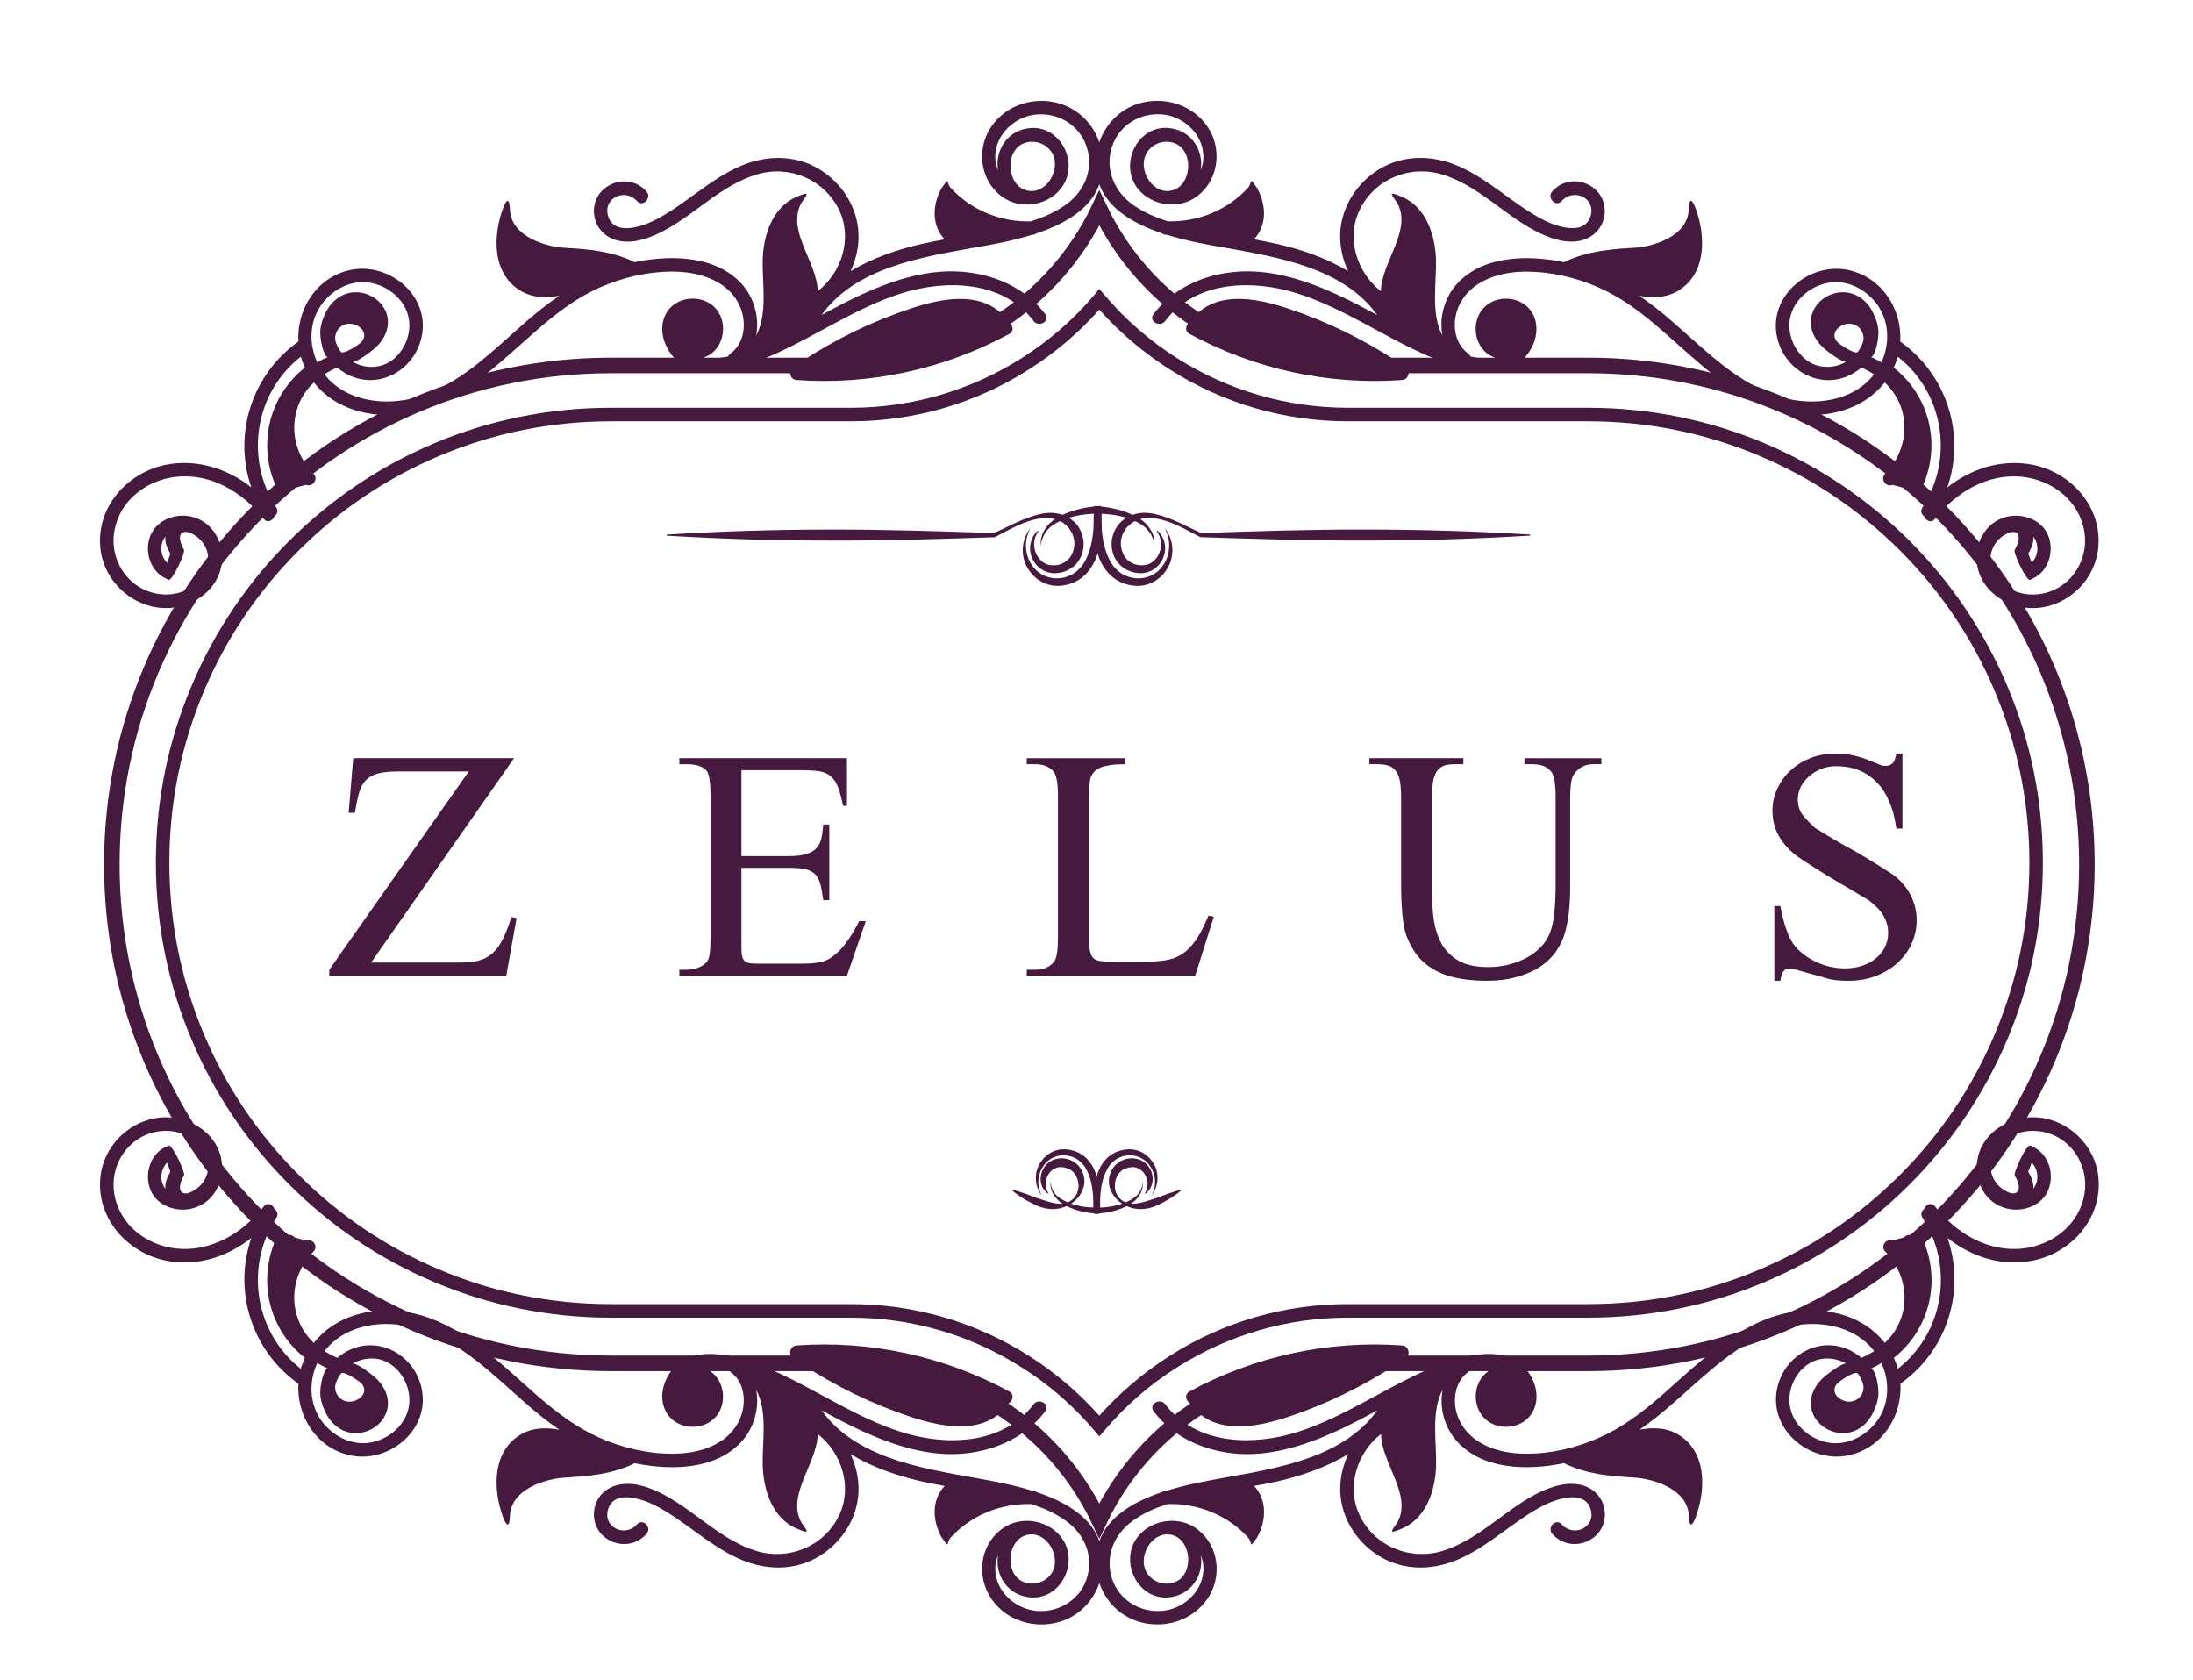 <?xml version="1.0" encoding="utf-8"?>
<!-- Generator: Adobe Illustrator 15.0.0, SVG Export Plug-In  -->
<!DOCTYPE svg PUBLIC "-//W3C//DTD SVG 1.1//EN" "http://www.w3.org/Graphics/SVG/1.1/DTD/svg11.dtd">
<svg version="1.1"
	 xmlns="http://www.w3.org/2000/svg" xmlns:xlink="http://www.w3.org/1999/xlink" xmlns:a="http://ns.adobe.com/AdobeSVGViewerExtensions/3.0/"
	 x="0px" y="0px" width="141px" height="108px" viewBox="-6.429 -6.485 141 108" enable-background="new -6.429 -6.485 141 108"
	 xml:space="preserve">
<defs>
</defs>
<path fill="#46193E" d="M56.177,9.443c1.08-0.185,2.439-0.423,3.746-0.832h0.037c0.1-0.008,0.187-0.042,0.252-0.09
	c2.398-0.801,4.521-2.198,4.24-4.949c-0.176-1.696-1.373-3.117-3.062-3.483c-1.644-0.345-3.382,0.322-4.231,1.809
	c-0.846,1.486-0.467,3.466,1.033,4.389c1.312,0.805,3.255,0.292,3.89-1.151c0.689-1.563-0.506-3.544-2.273-3.387
	c-1.463,0.115-2.292,1.457-2.063,2.72c-0.116-0.272-0.179-0.558-0.187-0.854c-0.007-1.472,1.3-2.658,2.717-2.746
	c1.394-0.093,2.713,0.718,3.159,2.071c0.469,1.423-0.107,2.84-1.294,3.708c-0.689,0.496-1.473,0.836-2.291,1.097
	c-1.926,0.063-3.859-0.729-5.152-2.15c-0.325-0.373-0.028-0.778-0.584,0.013c-0.619,1.103-0.637,2.422,0.195,3.293
	c-0.486,0.09-0.96,0.183-1.438,0.29c-1.584,0.354-3.203,0.91-4.613,1.759c0.256-0.535,0.429-1.134,0.489-1.746
	c0.188-1.79-0.679-3.501-2.112-4.555c-1.605-1.173-3.592-1.241-5.392-0.484c-2.046,0.861-3.603,2.502-5.563,3.501
	c-0.809,0.413-2.606,1.033-3.006-0.243c-0.373-1.17,1.082-1.842,1.85-0.983c0.37,0.423,0.986-0.197,0.616-0.613
	c-1.25-1.402-3.589-0.373-3.369,1.492c0.104,0.893,0.784,1.539,1.666,1.692c0.992,0.169,1.99-0.226,2.847-0.68
	c2.039-1.09,3.684-2.921,5.938-3.598C44.292,4.102,46.545,5.021,47.515,7c0.887,1.813,0.185,4.041-1.369,5.234
	c-0.026-1.851-2.024-3.895-1.055-5.664c0.429-0.604,0.594-0.787-0.347-0.384c-1.505,0.68-2.083,2.424-2.132,4
	c-0.046,1.554,0.341,3.49-0.427,4.906c0.227-1.148-0.117-2.427-0.923-3.321c-1.66-1.831-4.498-1.865-6.746-1.434
	c-0.05,0.023-0.099,0.028-0.154,0.034c-0.02-0.023-0.056-0.04-0.097-0.059c-1.425-0.65-2.825-0.78-4.364-0.864
	c-1.234-0.065-3.484-0.726-3.544-2.467c-0.031-0.832-0.24-0.603-0.429-0.113c-0.689,1.824-0.735,4.36,1.25,5.416
	c0.731,0.392,1.555,0.382,2.355,0.249c-0.749,0.504-1.465,1.072-2.161,1.682c-2.118,1.843-4.211,4.018-6.984,4.837
	c-2.072,0.597-4.612,0.275-5.952-1.471c0.254-0.172,0.535-0.316,0.825-0.439c0.073,0.07,0.146,0.129,0.236,0.189
	c2.105,1.51,4.852,0.088,5.222-2.383c0.383-2.57-2.239-4.617-4.677-4.065c-2.152,0.496-3.401,2.542-3.285,4.592
	c-3.022,2.144-4.203,6.002-3.025,9.373c-1.551-1.213-3.513-1.849-5.511-1.449c-2.469,0.505-4.424,2.691-4.206,5.272
	c0.214,2.618,2.884,4.577,5.439,3.744c1.148-0.374,2.116-1.282,2.345-2.499c0.256-1.374-0.482-2.848-1.908-3.185
	c-0.938-0.223-2.068,0.135-2.551,1.012c-0.557,1.009-0.191,2.456,0.881,2.959c0.018,0.013,0.036,0.013,0.046,0.021
	c0.049,0.029,0.094,0.062,0.145,0.073c0.242,0.062,1.102-1.766,0.986-1.943c-0.173-0.266-0.494-1.041,0.031-1.138
	c0.133-0.024,0.276,0.022,0.409,0.076c1.108,0.497,1.461,1.793,0.768,2.79c-0.56,0.801-1.573,1.206-2.537,1.15
	c-2.066-0.119-3.472-2.029-3.154-4.025c0.319-1.986,2.037-3.322,3.981-3.537c2.238-0.245,4.288,0.998,5.639,2.708
	c0.223,0.288,0.577,0.113,0.678-0.175c0.174-0.106,0.263-0.322,0.127-0.552c-2.063-3.167-1.381-7.395,1.574-9.703
	c0.051,0.159,0.1,0.325,0.173,0.494c0.028,0.064,0.06,0.128,0.091,0.203c-2.33,1.849-3.085,5.003-1.816,7.743
	c0.138,0.279,0.417,0.267,0.61,0.125c0.168,0.088,0.406,0.028,0.547-0.125c0.243-0.076,0.484-0.138,0.732-0.203
	c0.376,0.179,0.833-0.353,0.479-0.708c-1.055-1.066-1.512-2.637-1.077-4.098c0.209-0.721,0.598-1.306,1.098-1.777
	c1.329,1.712,3.652,2.336,5.828,2.013c3.031-0.452,5.422-2.625,7.617-4.586c1.209-1.076,2.437-2.155,3.842-2.972
	c1.414-0.813,3.005-1.338,4.623-1.518c1.396-0.156,2.918-0.06,4.146,0.677c1.077,0.637,1.73,1.818,1.56,3.082
	c-0.078,0.565-0.343,1.09-0.814,1.436c-0.072,0.057-0.135,0.125-0.164,0.201c-0.531,0.111-1.071,0.173-1.595,0.076
	c0.186-0.061,0.368-0.154,0.527-0.276c0.798-0.611,0.965-1.836,0.43-2.673c-0.586-0.902-1.871-1.09-2.75-0.531
	c-0.881,0.565-1.038,1.69-0.651,2.599c1.166,2.782,4.717,1.659,6.778,0.763c2.849-1.228,5.419-3.072,8.396-4.016
	c2.861-0.905,6.527-0.835,8.503,1.777c0.335,0.44,1.092,0.003,0.754-0.438c-1.232-1.621-3.087-2.485-5.084-2.703
	c-2.31-0.26-4.592,0.469-6.671,1.413c-0.896,0.405-1.767,0.876-2.633,1.342C48.567,10.742,52.718,10.063,56.177,9.443 M58.824,3.191
	c0.113-0.175,0.265-0.31,0.45-0.409c0.756-0.382,1.729-0.032,2.04,0.77c0.39,1.051-0.57,2.537-1.766,2.195
	C58.548,5.472,58.258,3.996,58.824,3.191 M4.317,29.7c-0.411-0.413-0.508-1.109-0.159-1.624c0.009-0.021,0.031-0.039,0.044-0.052
	c-0.035,0.376,0.122,0.748,0.324,1.084C4.455,29.305,4.382,29.499,4.317,29.7 M15.489,16.133c-0.134-0.178-0.237-0.373-0.314-0.582
	c-0.176-0.488,0.098-1.029,0.589-1.183c0.69-0.222,1.631,0.483,1.044,1.138C16.694,15.63,15.648,16.349,15.489,16.133 M13.98,16.807
	h-0.013c-0.52-1.142-0.511-2.467,0.154-3.53c0.636-1.011,1.813-1.721,3.023-1.615c1.199,0.11,2.366,0.97,2.672,2.15
	c0.275,1.064-0.209,2.287-1.108,2.913c-0.763,0.517-1.725,0.477-2.487,0.041c0.197,0.119,1.222-0.658,1.391-0.811
	c0.423-0.361,0.768-0.838,0.871-1.393c0.222-1.155-0.729-2.153-1.853-2.252c-0.96-0.08-1.735,0.5-2.134,1.334
	c-0.192,0.391-0.348,0.868-0.332,1.314c0.032,0.802,0.322,1.57,0.491,1.507C14.425,16.559,14.197,16.679,13.98,16.807"/>
<path fill="#46193E" d="M58.439,14.229c-1.455-2.099-4.188-1.583-6.271-0.893c-2.492,0.821-4.868,1.978-7.057,3.417
	c-0.127,0.09-0.193,0.21-0.196,0.329c-0.04,0-0.078-0.01-0.121-0.01c-0.559-0.034-0.557,0.834,0,0.874
	c4.735,0.342,9.501-0.706,13.671-2.965C58.801,14.8,58.699,14.386,58.439,14.229"/>
<path fill="#46193E" d="M82.122,13.769c-0.871-0.467-1.743-0.938-2.645-1.343c-2.077-0.945-4.362-1.673-6.667-1.414
	c-1.991,0.218-3.849,1.083-5.078,2.704c-0.34,0.442,0.416,0.878,0.754,0.44c1.97-2.615,5.64-2.684,8.493-1.778
	c2.981,0.943,5.553,2.787,8.4,4.016c2.06,0.897,5.608,2.019,6.778-0.762c0.382-0.91,0.237-2.036-0.652-2.599
	c-0.87-0.561-2.167-0.372-2.74,0.531c-0.542,0.836-0.375,2.061,0.418,2.672c0.16,0.123,0.342,0.214,0.528,0.277
	c-0.522,0.097-1.066,0.034-1.593-0.076c-0.032-0.076-0.084-0.144-0.164-0.201c-0.464-0.345-0.736-0.872-0.819-1.436
	c-0.175-1.263,0.488-2.444,1.566-3.082c1.222-0.737,2.746-0.833,4.141-0.677c1.621,0.18,3.21,0.706,4.622,1.518
	c1.413,0.815,2.639,1.896,3.839,2.972c2.203,1.962,4.591,4.135,7.624,4.586c2.17,0.324,4.496-0.301,5.823-2.013
	c0.5,0.472,0.889,1.056,1.109,1.777c0.424,1.462-0.029,3.032-1.083,4.098c-0.354,0.356,0.097,0.887,0.482,0.708
	c0.235,0.065,0.481,0.127,0.732,0.203c0.136,0.153,0.379,0.213,0.546,0.125c0.186,0.144,0.474,0.155,0.602-0.125
	c1.276-2.74,0.521-5.893-1.808-7.743c0.028-0.075,0.063-0.139,0.088-0.203c0.066-0.169,0.125-0.335,0.172-0.495
	c2.955,2.308,3.635,6.538,1.58,9.705c-0.146,0.229-0.051,0.445,0.119,0.551c0.102,0.288,0.452,0.464,0.685,0.175
	c1.347-1.71,3.389-2.953,5.636-2.708c1.938,0.214,3.662,1.55,3.978,3.536c0.316,1.996-1.088,3.906-3.149,4.025
	c-0.959,0.056-1.982-0.351-2.541-1.151c-0.686-0.997-0.336-2.29,0.769-2.789c0.134-0.054,0.273-0.101,0.416-0.077
	c0.52,0.1,0.201,0.873,0.026,1.139c-0.12,0.177,0.745,2.005,0.98,1.942c0.057-0.011,0.1-0.043,0.14-0.072
	c0.022-0.008,0.037-0.008,0.058-0.02c1.07-0.505,1.433-1.95,0.879-2.96c-0.479-0.877-1.615-1.234-2.554-1.012
	c-1.422,0.337-2.167,1.811-1.903,3.185c0.217,1.216,1.195,2.125,2.335,2.498c2.566,0.834,5.226-1.125,5.442-3.743
	c0.218-2.582-1.729-4.768-4.2-5.273c-2.001-0.399-3.967,0.236-5.511,1.45c1.177-3.37,0-7.229-3.025-9.374
	c0.117-2.049-1.134-4.096-3.288-4.591c-2.428-0.552-5.054,1.496-4.677,4.066c0.366,2.47,3.116,3.892,5.22,2.382
	c0.087-0.06,0.164-0.119,0.243-0.189c0.284,0.123,0.562,0.267,0.813,0.44c-1.337,1.746-3.877,2.067-5.939,1.47
	c-2.779-0.819-4.875-2.995-6.992-4.837c-0.695-0.611-1.417-1.179-2.155-1.683c0.8,0.134,1.62,0.144,2.356-0.249
	c1.978-1.055,1.936-3.592,1.245-5.416c-0.193-0.488-0.396-0.718-0.428,0.113c-0.057,1.742-2.308,2.402-3.539,2.467
	c-1.545,0.084-2.947,0.215-4.366,0.865c-0.053,0.019-0.07,0.036-0.103,0.059c-0.057-0.004-0.099-0.012-0.153-0.033
	c-2.241-0.433-5.087-0.399-6.746,1.432c-0.806,0.894-1.152,2.172-0.925,3.322c-0.765-1.417-0.378-3.354-0.418-4.908
	c-0.053-1.575-0.635-3.32-2.139-4c-0.944-0.402-0.776-0.22-0.345,0.384c0.967,1.769-1.033,3.813-1.056,5.666
	c-1.55-1.196-2.259-3.424-1.364-5.235c0.962-1.981,3.22-2.9,5.295-2.272c2.252,0.677,3.897,2.508,5.936,3.599
	c0.857,0.454,1.852,0.848,2.855,0.681c0.871-0.155,1.55-0.801,1.655-1.694c0.222-1.865-2.116-2.895-3.365-1.492
	c-0.366,0.416,0.241,1.036,0.612,0.615c0.773-0.86,2.218-0.189,1.853,0.982c-0.408,1.276-2.199,0.656-3.011,0.243
	c-1.955-1-3.513-2.64-5.556-3.501c-1.803-0.757-3.792-0.688-5.398,0.484c-1.432,1.055-2.3,2.766-2.108,4.555
	c0.063,0.612,0.232,1.211,0.49,1.746c-1.411-0.849-3.035-1.403-4.614-1.759c-0.476-0.106-0.963-0.2-1.44-0.29
	c0.829-0.87,0.81-2.19,0.197-3.293c-0.554-0.791-0.26-0.385-0.589-0.013c-1.291,1.421-3.217,2.213-5.152,2.15
	c-0.819-0.261-1.605-0.601-2.29-1.097c-1.181-0.869-1.763-2.286-1.294-3.708c0.446-1.354,1.761-2.165,3.161-2.073
	c1.411,0.088,2.722,1.276,2.713,2.747c0,0.296-0.066,0.582-0.18,0.854c0.224-1.264-0.596-2.605-2.065-2.72
	c-1.774-0.157-2.955,1.824-2.277,3.388c0.636,1.441,2.579,1.955,3.895,1.149c1.494-0.921,1.878-2.901,1.038-4.388
	c-0.859-1.486-2.589-2.154-4.242-1.809c-1.684,0.366-2.888,1.787-3.056,3.483c-0.283,2.751,1.848,4.147,4.229,4.949
	c0.069,0.048,0.156,0.082,0.263,0.09h0.039c1.306,0.409,2.672,0.647,3.74,0.832C75.796,10.062,79.943,10.742,82.122,13.769
	 M68.968,5.747c-1.203,0.343-2.166-1.142-1.77-2.194c0.305-0.802,1.283-1.152,2.036-0.77c0.191,0.1,0.338,0.234,0.451,0.409
	C70.243,3.996,69.96,5.472,68.968,5.747 M123.973,29.107c0.209-0.336,0.367-0.708,0.335-1.084c0.018,0.014,0.032,0.032,0.041,0.054
	c0.354,0.515,0.254,1.209-0.151,1.623C124.131,29.499,124.055,29.305,123.973,29.107 M111.702,15.505
	c-0.588-0.654,0.358-1.36,1.042-1.137c0.494,0.153,0.765,0.695,0.589,1.183c-0.075,0.209-0.176,0.403-0.311,0.583
	C112.86,16.349,111.818,15.632,111.702,15.505 M113.853,16.465c0.17,0.063,0.467-0.705,0.491-1.507
	c0.017-0.446-0.14-0.923-0.33-1.315c-0.402-0.833-1.174-1.413-2.135-1.334c-1.117,0.101-2.076,1.097-1.852,2.254
	c0.103,0.554,0.445,1.031,0.868,1.391c0.169,0.155,1.192,0.931,1.397,0.812c-0.765,0.436-1.73,0.476-2.492-0.042
	c-0.9-0.626-1.381-1.848-1.1-2.912c0.311-1.18,1.468-2.04,2.666-2.15c1.209-0.105,2.385,0.604,3.022,1.615
	c0.664,1.063,0.673,2.389,0.152,3.53h-0.008C114.32,16.679,114.09,16.559,113.853,16.465"/>
<path fill="#46193E" d="M70.071,14.229c1.458-2.099,4.193-1.583,6.277-0.893c2.486,0.821,4.86,1.978,7.047,3.417
	c0.133,0.09,0.194,0.21,0.202,0.329c0.039,0,0.085-0.01,0.117-0.01c0.565-0.034,0.563,0.834,0,0.874
	c-4.732,0.342-9.498-0.706-13.667-2.965C69.707,14.8,69.813,14.386,70.071,14.229"/>
<path fill="#46193E" d="M72.331,88.508c-1.067,0.195-2.433,0.435-3.74,0.841h-0.039c-0.108,0.004-0.194,0.038-0.262,0.089
	c-2.382,0.802-4.514,2.193-4.231,4.946c0.169,1.691,1.372,3.123,3.059,3.476c1.651,0.35,3.381-0.322,4.239-1.803
	c0.843-1.496,0.456-3.461-1.036-4.386c-1.317-0.811-3.26-0.291-3.897,1.14c-0.676,1.573,0.506,3.554,2.279,3.399
	c1.468-0.126,2.29-1.463,2.065-2.713c0.113,0.262,0.179,0.548,0.179,0.852c0.009,1.467-1.3,2.643-2.712,2.733
	c-1.4,0.098-2.714-0.718-3.161-2.061c-0.469-1.435,0.114-2.841,1.294-3.708c0.685-0.507,1.472-0.854,2.29-1.102
	c1.934-0.061,3.862,0.725,5.153,2.146c0.328,0.377,0.032,0.782,0.588-0.006c0.613-1.101,0.634-2.429-0.197-3.306
	c0.478-0.089,0.965-0.175,1.441-0.28c1.579-0.361,3.202-0.912,4.613-1.767c-0.256,0.557-0.427,1.142-0.49,1.753
	c-0.191,1.792,0.677,3.499,2.107,4.551c1.606,1.186,3.595,1.249,5.402,0.49c2.042-0.861,3.598-2.499,5.553-3.502
	c0.813-0.405,2.606-1.033,3.011,0.243c0.367,1.17-1.078,1.845-1.851,0.987c-0.371-0.424-0.977,0.188-0.612,0.605
	c1.25,1.405,3.586,0.387,3.365-1.486c-0.105-0.897-0.786-1.541-1.653-1.687c-1.004-0.173-1.998,0.218-2.856,0.667
	c-2.038,1.095-3.685,2.929-5.936,3.612c-2.073,0.616-4.332-0.29-5.296-2.279c-0.894-1.82-0.186-4.041,1.366-5.246
	c0.025,1.875,2.023,3.913,1.055,5.675c-0.431,0.611-0.597,0.79,0.345,0.381c1.505-0.672,2.089-2.425,2.139-4.002
	c0.041-1.552-0.343-3.485,0.421-4.898c-0.227,1.143,0.116,2.425,0.922,3.316c1.661,1.834,4.506,1.867,6.748,1.431
	c0.053-0.015,0.097-0.023,0.153-0.027c0.033,0.013,0.051,0.039,0.104,0.059c1.418,0.657,2.818,0.773,4.365,0.866
	c1.231,0.066,3.481,0.73,3.537,2.463c0.034,0.827,0.236,0.604,0.428,0.121c0.692-1.828,0.736-4.37-1.243-5.425
	c-0.734-0.39-1.558-0.379-2.355-0.236c0.736-0.515,1.457-1.084,2.156-1.7c2.115-1.844,4.211-4.013,6.989-4.813
	c2.063-0.613,4.602-0.292,5.942,1.46c-0.253,0.158-0.531,0.308-0.813,0.435c-0.079-0.059-0.158-0.127-0.244-0.187
	c-2.104-1.517-4.854-0.101-5.221,2.369c-0.376,2.579,2.248,4.628,4.678,4.073c2.154-0.488,3.404-2.539,3.288-4.599
	c3.025-2.129,4.2-5.994,3.025-9.367c1.544,1.22,3.511,1.863,5.511,1.452c2.47-0.506,4.416-2.694,4.201-5.283
	c-0.217-2.608-2.876-4.57-5.442-3.73c-1.144,0.37-2.12,1.266-2.338,2.496c-0.262,1.369,0.482,2.854,1.904,3.178
	c0.937,0.227,2.074-0.126,2.554-1.001c0.556-1.021,0.191-2.461-0.879-2.967c-0.022-0.01-0.036-0.01-0.057-0.021
	c-0.041-0.029-0.085-0.049-0.143-0.068c-0.236-0.068-1.099,1.766-0.979,1.942c0.176,0.262,0.494,1.025-0.028,1.134
	c-0.14,0.021-0.28-0.013-0.416-0.081c-1.104-0.488-1.454-1.787-0.768-2.784c0.56-0.802,1.583-1.196,2.542-1.147
	c2.063,0.109,3.467,2.032,3.149,4.027c-0.316,1.985-2.041,3.317-3.978,3.534c-2.249,0.24-4.289-0.998-5.636-2.713
	c-0.233-0.283-0.582-0.119-0.685,0.168c-0.17,0.12-0.266,0.338-0.119,0.563c2.058,3.168,1.375,7.396-1.582,9.712
	c-0.044-0.166-0.104-0.334-0.17-0.493c-0.028-0.073-0.06-0.143-0.088-0.207c2.327-1.848,3.083-5.012,1.808-7.748
	c-0.129-0.279-0.416-0.272-0.603-0.119c-0.166-0.091-0.408-0.037-0.545,0.119c-0.25,0.067-0.497,0.134-0.732,0.21
	c-0.385-0.178-0.837,0.353-0.481,0.698c1.052,1.062,1.504,2.641,1.083,4.092c-0.222,0.728-0.608,1.316-1.112,1.788
	c-1.325-1.715-3.651-2.341-5.82-2.01c-3.034,0.441-5.424,2.622-7.625,4.581c-1.2,1.09-2.425,2.157-3.839,2.974
	c-1.411,0.802-3.002,1.337-4.622,1.517c-1.397,0.144-2.92,0.067-4.141-0.677c-1.08-0.637-1.743-1.815-1.566-3.084
	c0.083-0.565,0.354-1.092,0.817-1.424c0.079-0.067,0.132-0.139,0.167-0.217c0.527-0.11,1.07-0.154,1.591-0.074
	c-0.184,0.069-0.367,0.158-0.527,0.291c-0.797,0.599-0.96,1.832-0.418,2.664c0.572,0.906,1.867,1.098,2.739,0.534
	c0.887-0.571,1.034-1.691,0.652-2.607c-1.171-2.779-4.72-1.649-6.778-0.764c-2.849,1.236-5.417,3.078-8.398,4.022
	c-2.854,0.91-6.524,0.835-8.493-1.782c-0.341-0.438-1.095-0.002-0.756,0.443c1.231,1.623,3.087,2.482,5.079,2.709
	c2.304,0.257,4.592-0.479,6.668-1.421c0.9-0.411,1.773-0.873,2.644-1.344C79.943,87.214,75.794,87.89,72.331,88.508 M69.683,94.774
	c-0.111,0.165-0.258,0.301-0.449,0.398c-0.751,0.379-1.733,0.035-2.038-0.771c-0.395-1.047,0.57-2.531,1.771-2.194
	C69.96,92.488,70.245,93.957,69.683,94.774 M124.199,68.253c0.405,0.42,0.503,1.12,0.148,1.623c-0.007,0.021-0.021,0.045-0.039,0.06
	c0.032-0.374-0.126-0.763-0.337-1.088C124.053,68.654,124.131,68.453,124.199,68.253 M113.024,81.822
	c0.133,0.181,0.235,0.377,0.307,0.588c0.178,0.488-0.094,1.021-0.587,1.177c-0.683,0.22-1.629-0.481-1.042-1.137
	C111.818,82.328,112.86,81.596,113.024,81.822 M114.532,81.146h0.008c0.52,1.135,0.51,2.466-0.152,3.535
	c-0.637,1.003-1.815,1.708-3.022,1.609c-1.197-0.11-2.356-0.964-2.664-2.149c-0.283-1.068,0.197-2.29,1.098-2.908
	c0.762-0.523,1.728-0.479,2.493-0.045c-0.207-0.114-1.229,0.663-1.398,0.814c-0.421,0.356-0.765,0.831-0.868,1.388
	c-0.223,1.165,0.736,2.153,1.853,2.254c0.961,0.081,1.731-0.497,2.135-1.334c0.19-0.396,0.347-0.872,0.329-1.315
	c-0.022-0.803-0.319-1.576-0.491-1.487C114.088,81.393,114.322,81.277,114.532,81.146"/>
<path fill="#46193E" d="M70.071,83.724c1.458,2.09,4.193,1.577,6.277,0.896c2.486-0.825,4.86-1.982,7.047-3.415
	c0.133-0.091,0.194-0.205,0.202-0.328c0.039,0,0.085,0.003,0.117,0.003c0.565,0.036,0.563-0.832,0-0.867
	c-4.732-0.341-9.498,0.697-13.667,2.96C69.707,83.153,69.813,83.568,70.071,83.724"/>
<path fill="#46193E" d="M46.393,84.184c0.868,0.471,1.738,0.933,2.634,1.344c2.08,0.942,4.361,1.678,6.67,1.421
	c1.997-0.227,3.854-1.088,5.084-2.709c0.337-0.446-0.418-0.881-0.753-0.443c-1.977,2.617-5.643,2.692-8.503,1.782
	c-2.977-0.944-5.548-2.786-8.396-4.022c-2.063-0.886-5.614-2.016-6.779,0.764c-0.385,0.916-0.23,2.036,0.651,2.607
	c0.878,0.563,2.165,0.372,2.75-0.534c0.535-0.832,0.366-2.065-0.432-2.664c-0.157-0.133-0.338-0.222-0.525-0.291
	c0.522-0.079,1.064-0.036,1.595,0.074c0.027,0.079,0.089,0.149,0.162,0.217c0.472,0.332,0.738,0.858,0.814,1.424
	c0.17,1.269-0.484,2.447-1.558,3.084c-1.229,0.744-2.751,0.82-4.147,0.677c-1.618-0.18-3.21-0.715-4.624-1.517
	c-1.404-0.816-2.633-1.884-3.842-2.974c-2.194-1.959-4.586-4.14-7.615-4.581c-2.178-0.329-4.5,0.295-5.83,2.01
	c-0.498-0.472-0.888-1.061-1.096-1.788c-0.437-1.451,0.02-3.03,1.077-4.092c0.354-0.346-0.104-0.876-0.479-0.698
	c-0.249-0.076-0.492-0.143-0.734-0.21c-0.141-0.156-0.379-0.212-0.547-0.119c-0.192-0.155-0.473-0.16-0.608,0.119
	c-1.271,2.736-0.516,5.9,1.813,7.748c-0.031,0.064-0.063,0.134-0.091,0.207c-0.07,0.161-0.121,0.327-0.173,0.493
	C9.96,79.196,9.279,74.97,11.341,71.8c0.137-0.225,0.046-0.441-0.126-0.563c-0.101-0.287-0.455-0.451-0.677-0.168
	c-1.353,1.715-3.402,2.955-5.641,2.713c-1.943-0.217-3.661-1.549-3.981-3.535C0.6,68.253,2.004,66.332,4.07,66.221
	c0.965-0.051,1.979,0.348,2.536,1.147c0.694,0.997,0.341,2.296-0.768,2.784c-0.132,0.068-0.274,0.103-0.409,0.082
	C4.905,70.125,5.225,69.361,5.4,69.1c0.116-0.177-0.745-2.011-0.987-1.94c-0.051,0.018-0.096,0.037-0.143,0.066
	c-0.012,0.01-0.03,0.01-0.048,0.021c-1.072,0.508-1.437,1.946-0.882,2.967c0.484,0.875,1.614,1.228,2.552,1.001
	c1.425-0.324,2.165-1.807,1.908-3.178c-0.228-1.229-1.196-2.126-2.343-2.496c-2.555-0.84-5.225,1.122-5.439,3.73
	c-0.221,2.589,1.736,4.777,4.204,5.284c2,0.41,3.96-0.233,5.511-1.453c-1.177,3.373,0.003,7.238,3.025,9.367
	c-0.116,2.06,1.133,4.11,3.286,4.599c2.437,0.557,5.059-1.494,4.675-4.073c-0.369-2.469-3.116-3.884-5.22-2.369
	c-0.091,0.06-0.163,0.128-0.236,0.187c-0.289-0.127-0.572-0.276-0.824-0.435c1.338-1.752,3.878-2.073,5.95-1.46
	c2.773,0.801,4.868,2.971,6.985,4.813c0.695,0.616,1.411,1.185,2.16,1.7c-0.8-0.143-1.622-0.153-2.354,0.236
	c-1.984,1.055-1.94,3.597-1.25,5.425c0.189,0.482,0.399,0.706,0.429-0.121c0.06-1.732,2.309-2.396,3.544-2.462
	c1.539-0.094,2.939-0.21,4.363-0.867c0.042-0.018,0.078-0.046,0.099-0.059c0.054,0.004,0.103,0.013,0.153,0.027
	c2.248,0.437,5.086,0.403,6.746-1.431c0.806-0.892,1.151-2.174,0.924-3.316c0.768,1.413,0.379,3.347,0.426,4.898
	c0.048,1.578,0.629,3.33,2.131,4.004c0.941,0.407,0.777,0.229,0.347-0.383c-0.968-1.762,1.029-3.8,1.056-5.675
	c1.552,1.205,2.255,3.426,1.368,5.246c-0.968,1.991-3.222,2.895-5.295,2.279c-2.254-0.684-3.898-2.518-5.938-3.612
	c-0.856-0.449-1.854-0.84-2.847-0.667c-0.882,0.147-1.56,0.789-1.664,1.688c-0.223,1.871,2.117,2.89,3.369,1.484
	c0.369-0.417-0.246-1.029-0.618-0.605c-0.768,0.857-2.22,0.184-1.849-0.988c0.401-1.275,2.198-0.648,3.007-0.242
	c1.959,1.003,3.515,2.641,5.561,3.502c1.8,0.759,3.787,0.695,5.393-0.489c1.434-1.055,2.301-2.76,2.114-4.552
	c-0.06-0.611-0.233-1.196-0.489-1.753c1.408,0.854,3.029,1.404,4.613,1.767c0.478,0.105,0.953,0.191,1.438,0.28
	c-0.832,0.877-0.815,2.205-0.194,3.306c0.555,0.786,0.258,0.383,0.585,0.007c1.292-1.421,3.225-2.207,5.152-2.146
	c0.816,0.249,1.604,0.595,2.29,1.102c1.187,0.867,1.762,2.273,1.294,3.708c-0.444,1.343-1.766,2.158-3.158,2.061
	c-1.417-0.091-2.724-1.267-2.717-2.733c0.007-0.304,0.069-0.59,0.186-0.852c-0.23,1.25,0.599,2.587,2.063,2.713
	c1.769,0.154,2.962-1.826,2.272-3.399c-0.634-1.431-2.576-1.95-3.888-1.14c-1.501,0.925-1.878,2.89-1.035,4.386
	c0.849,1.48,2.589,2.154,4.232,1.803c1.688-0.353,2.885-1.784,3.061-3.476c0.28-2.753-1.841-4.146-4.238-4.946
	c-0.066-0.051-0.154-0.087-0.254-0.09h-0.035c-1.306-0.405-2.666-0.646-3.747-0.839C52.718,87.89,48.567,87.214,46.393,84.184
	 M59.548,92.208c1.198-0.337,2.156,1.147,1.766,2.194c-0.311,0.805-1.282,1.15-2.038,0.771c-0.184-0.097-0.338-0.233-0.451-0.398
	C58.259,93.957,58.548,92.487,59.548,92.208 M4.526,68.848c-0.2,0.327-0.359,0.714-0.322,1.088c-0.015-0.015-0.037-0.039-0.046-0.06
	c-0.349-0.503-0.25-1.203,0.16-1.623C4.384,68.453,4.455,68.652,4.526,68.848 M16.809,82.45c0.588,0.655-0.354,1.356-1.045,1.137
	c-0.489-0.156-0.765-0.688-0.588-1.177c0.078-0.212,0.18-0.407,0.315-0.588C15.647,81.596,16.695,82.328,16.809,82.45
	 M14.655,81.507c-0.167-0.089-0.458,0.685-0.491,1.487c-0.015,0.442,0.14,0.919,0.334,1.316c0.397,0.836,1.173,1.414,2.133,1.333
	c1.124-0.101,2.075-1.089,1.852-2.254c-0.104-0.555-0.447-1.03-0.871-1.388c-0.168-0.151-1.194-0.931-1.39-0.814
	c0.762-0.435,1.723-0.479,2.485,0.045c0.9,0.618,1.384,1.841,1.11,2.908c-0.308,1.186-1.473,2.039-2.672,2.149
	c-1.21,0.099-2.389-0.607-3.024-1.61c-0.665-1.068-0.673-2.399-0.152-3.534h0.008C14.198,81.277,14.425,81.393,14.655,81.507"/>
<path fill="#46193E" d="M58.439,83.724c-1.455,2.09-4.188,1.577-6.271,0.896c-2.492-0.825-4.868-1.982-7.057-3.415
	c-0.127-0.091-0.193-0.205-0.196-0.328c-0.04,0-0.078,0.003-0.121,0.003c-0.559,0.036-0.557-0.832,0-0.867
	c4.735-0.341,9.501,0.697,13.671,2.96C58.801,83.153,58.699,83.568,58.439,83.724"/>
<path fill="none" stroke="#46193E" stroke-miterlimit="10" d="M95.673,17.01h-15.44c-6.832,0-13.056-3.937-15.982-10.115
	c-2.917,6.178-9.138,10.115-15.975,10.115H32.839c-17.721,0-32.078,14.36-32.078,32.078c0,17.711,14.357,32.076,32.078,32.076
	h15.437c6.837,0,13.057,3.938,15.975,10.113c2.927-6.175,9.15-10.113,15.982-10.113h15.44c17.712,0,32.077-14.365,32.077-32.076
	C127.75,31.37,113.385,17.01,95.673,17.01z"/>
<path fill="#46193E" d="M64.251,85.863l-0.322-0.386c-1.346-1.586-2.914-2.957-4.682-4.062c-3.286-2.089-7.079-3.188-10.971-3.188
	H32.84c-3.955,0-7.782-0.777-11.379-2.301c-3.491-1.474-6.614-3.578-9.299-6.267c-2.691-2.688-4.797-5.813-6.268-9.301
	c-1.53-3.601-2.301-7.438-2.301-11.386c0-3.941,0.771-7.779,2.301-11.374c1.471-3.487,3.577-6.62,6.268-9.307
	c2.686-2.677,5.808-4.79,9.299-6.264c3.6-1.521,7.431-2.296,11.379-2.296h15.436c3.892,0,7.685-1.104,10.971-3.183
	c1.765-1.112,3.332-2.479,4.682-4.067l0.322-0.391l0.335,0.391c1.344,1.589,2.917,2.956,4.674,4.067
	c3.292,2.079,7.079,3.183,10.974,3.183h15.439c3.956,0,7.773,0.775,11.384,2.296c3.482,1.474,6.605,3.587,9.298,6.264
	c2.682,2.687,4.791,5.82,6.268,9.307c1.526,3.595,2.295,7.433,2.295,11.374c0,3.965-0.77,7.785-2.295,11.386
	c-1.478,3.487-3.586,6.613-6.268,9.301c-2.693,2.688-5.816,4.793-9.298,6.267c-3.604,1.523-7.428,2.301-11.384,2.301H80.234
	c-3.895,0-7.682,1.1-10.974,3.188c-1.76,1.104-3.331,2.476-4.674,4.062L64.251,85.863z M32.84,20.601
	c-3.829,0-7.546,0.75-11.043,2.231c-3.377,1.426-6.417,3.474-9.024,6.082c-2.607,2.602-4.657,5.635-6.084,9.018
	C5.214,41.434,4.46,45.144,4.46,48.973c0,3.841,0.754,7.547,2.228,11.048c1.428,3.38,3.477,6.413,6.084,9.02
	c2.607,2.614,5.646,4.654,9.024,6.084c3.494,1.486,7.206,2.229,11.043,2.229h15.436c4.055,0,8.014,1.14,11.434,3.317
	c1.694,1.075,3.225,2.375,4.542,3.858c1.324-1.483,2.856-2.783,4.546-3.858c3.425-2.178,7.377-3.317,11.437-3.317h15.439
	c3.834,0,7.55-0.742,11.043-2.229c3.383-1.43,6.417-3.47,9.023-6.084c2.604-2.606,4.648-5.64,6.079-9.02
	c1.48-3.491,2.234-7.207,2.234-11.048c0-3.829-0.754-7.548-2.234-11.042c-1.431-3.383-3.475-6.416-6.079-9.018
	c-2.607-2.608-5.64-4.656-9.023-6.082c-3.5-1.48-7.215-2.231-11.043-2.231H80.234c-4.06,0-8.012-1.14-11.437-3.325
	c-1.69-1.072-3.214-2.359-4.546-3.855c-1.324,1.496-2.847,2.783-4.542,3.855c-3.42,2.185-7.378,3.325-11.434,3.325H32.84z"/>
<path fill="#46193E" d="M26.624,42.257l-9.192,13.139h5.742c0.437,0,0.829-0.037,1.155-0.117c0.325-0.086,0.621-0.235,0.875-0.452
	c0.251-0.213,0.485-0.517,0.67-0.887c0.2-0.381,0.392-0.873,0.576-1.468l0.338,0.065l-0.666,3.709H14.743v-0.389l8.968-12.748H19.25
	c-0.573,0-1.011,0.037-1.357,0.128c-0.332,0.084-0.598,0.229-0.802,0.438c-0.192,0.204-0.334,0.474-0.438,0.821
	c-0.096,0.342-0.182,0.766-0.263,1.274h-0.403l0.295-3.515H26.624z"/>
<path fill="#46193E" d="M41.241,43.03v5.524h3.06c0.449,0,0.813-0.046,1.098-0.126c0.271-0.081,0.492-0.209,0.645-0.366
	c0.161-0.166,0.277-0.374,0.334-0.63c0.06-0.263,0.102-0.562,0.128-0.908h0.385v4.857h-0.385c-0.062-0.403-0.113-0.735-0.179-0.994
	c-0.069-0.266-0.177-0.487-0.326-0.646c-0.152-0.161-0.358-0.265-0.622-0.341c-0.269-0.063-0.63-0.093-1.079-0.093h-3.06v4.605
	c0,0.354,0.002,0.639,0.011,0.834c0.011,0.209,0.057,0.367,0.13,0.472c0.07,0.109,0.184,0.178,0.33,0.211
	c0.154,0.028,0.384,0.041,0.684,0.041h2.368c0.392,0,0.735-0.002,1.01-0.022c0.279-0.023,0.516-0.061,0.717-0.122
	c0.204-0.069,0.38-0.15,0.529-0.252c0.157-0.118,0.324-0.252,0.494-0.413c0.409-0.394,0.846-1.042,1.303-1.925h0.421l-1.212,3.511
	H37.25V55.86h0.503c0.126,0,0.268-0.02,0.413-0.043c0.141-0.038,0.276-0.072,0.401-0.137c0.131-0.053,0.245-0.127,0.348-0.223
	c0.109-0.096,0.171-0.201,0.216-0.32c0.081-0.227,0.124-0.674,0.124-1.351v-9.071c0-0.895-0.088-1.454-0.259-1.656
	c-0.251-0.278-0.665-0.413-1.243-0.413H37.25v-0.39h10.777v3.068H47.78c-0.104-0.503-0.215-0.907-0.332-1.216
	c-0.125-0.3-0.271-0.536-0.476-0.695c-0.195-0.169-0.438-0.265-0.744-0.32c-0.298-0.038-0.689-0.063-1.163-0.063H41.241z"/>
<path fill="#46193E" d="M71.271,52.384l0.344,0.064l-1.2,3.798H59.587V55.86h0.536c0.572,0,0.989-0.188,1.254-0.566
	c0.145-0.231,0.218-0.734,0.218-1.532v-9.028c0-0.853-0.093-1.4-0.288-1.623c-0.27-0.316-0.66-0.466-1.184-0.466h-0.536v-0.387
	h6.331v0.387c-0.375,0-0.693,0.018-0.945,0.055c-0.252,0.038-0.459,0.091-0.62,0.151c-0.168,0.071-0.297,0.153-0.387,0.243
	c-0.091,0.085-0.169,0.194-0.233,0.309c-0.098,0.202-0.147,0.73-0.147,1.581v8.778c0,0.485,0.028,0.839,0.107,1.051
	c0.066,0.218,0.212,0.367,0.428,0.443c0.187,0.07,0.722,0.099,1.618,0.099h1.009c1.079,0,1.835-0.075,2.272-0.229
	c0.209-0.075,0.415-0.181,0.61-0.313c0.192-0.133,0.381-0.308,0.567-0.524c0.188-0.217,0.365-0.476,0.538-0.779
	C70.907,53.2,71.084,52.819,71.271,52.384"/>
<path fill="#46193E" d="M91.586,42.645v-0.387h4.946v0.387H96c-0.533,0-0.954,0.228-1.259,0.687
	c-0.139,0.207-0.216,0.706-0.216,1.495v5.666c0,1.371-0.136,2.459-0.427,3.269c-0.147,0.392-0.349,0.761-0.617,1.101
	c-0.268,0.336-0.603,0.634-1.016,0.884c-0.412,0.25-0.893,0.45-1.441,0.593c-0.546,0.154-1.178,0.229-1.88,0.229
	c-0.771,0-1.439-0.075-2.015-0.199c-0.575-0.131-1.062-0.327-1.478-0.591c-0.41-0.248-0.75-0.559-1.017-0.916
	c-0.259-0.357-0.483-0.766-0.646-1.211c-0.225-0.628-0.333-1.777-0.333-3.453v-5.465c0-0.426-0.036-0.783-0.083-1.049
	c-0.069-0.28-0.147-0.483-0.28-0.638c-0.119-0.15-0.275-0.256-0.462-0.31c-0.201-0.063-0.416-0.092-0.675-0.092h-0.538v-0.387h6.043
	v0.387h-0.532c-0.25,0-0.466,0.028-0.649,0.07c-0.183,0.055-0.335,0.157-0.464,0.303c-0.124,0.144-0.212,0.357-0.284,0.629
	c-0.057,0.277-0.091,0.642-0.091,1.086v6.095c0,0.616,0.034,1.216,0.111,1.799c0.089,0.579,0.258,1.11,0.51,1.567
	c0.257,0.456,0.621,0.811,1.098,1.093c0.482,0.267,1.117,0.403,1.901,0.403c0.463,0,0.895-0.051,1.31-0.16
	c0.416-0.11,0.811-0.251,1.155-0.442c0.339-0.182,0.639-0.408,0.893-0.669c0.261-0.259,0.449-0.551,0.577-0.854
	c0.263-0.603,0.395-1.655,0.395-3.169v-5.663c0-0.853-0.098-1.401-0.296-1.623c-0.257-0.317-0.664-0.465-1.18-0.465H91.586z"/>
<path fill="#46193E" d="M115.889,41.957v4.826h-0.393c-0.169-1.3-0.593-2.293-1.27-2.987c-0.679-0.686-1.537-1.025-2.594-1.025
	c-0.353,0-0.677,0.061-0.976,0.182c-0.302,0.121-0.56,0.286-0.79,0.483c-0.219,0.205-0.394,0.426-0.524,0.688
	c-0.117,0.256-0.182,0.521-0.182,0.799c0,0.254,0.057,0.498,0.155,0.734c0.107,0.229,0.418,0.588,0.948,1.08
	c0.895,0.562,1.692,1.025,2.391,1.399c0.654,0.366,1.538,0.9,2.664,1.634c0.482,0.369,0.849,0.805,1.105,1.311
	c0.259,0.51,0.381,1.046,0.381,1.592c0,0.527-0.108,1.028-0.321,1.497c-0.21,0.474-0.51,0.882-0.894,1.232
	c-0.39,0.357-0.853,0.646-1.398,0.853c-0.541,0.211-1.14,0.313-1.784,0.313c-0.413,0-0.79-0.025-1.139-0.091
	c-0.06-0.012-0.225-0.049-0.484-0.138c-0.252-0.071-0.538-0.148-0.832-0.231c-0.305-0.085-0.576-0.157-0.84-0.233
	c-0.256-0.067-0.402-0.103-0.442-0.103c-0.173,0-0.312,0.047-0.403,0.152c-0.1,0.099-0.176,0.314-0.228,0.644h-0.385v-4.803h0.385
	c0.183,0.988,0.427,1.744,0.726,2.261c0.135,0.251,0.336,0.479,0.577,0.688c0.244,0.205,0.505,0.396,0.813,0.55
	c0.302,0.161,0.628,0.29,0.974,0.376c0.347,0.089,0.707,0.132,1.059,0.132c0.435,0,0.821-0.064,1.17-0.188
	c0.341-0.123,0.635-0.289,0.874-0.504c0.245-0.207,0.427-0.448,0.552-0.719c0.133-0.288,0.188-0.575,0.188-0.887
	c0-0.345-0.085-0.694-0.282-1.05c-0.189-0.342-0.509-0.678-0.959-1.028c-0.439-0.259-0.963-0.574-1.572-0.934
	c-1.159-0.674-2.188-1.312-3.081-1.926c-0.515-0.4-0.892-0.833-1.158-1.316c-0.256-0.473-0.388-1.007-0.388-1.593
	c0-0.493,0.103-0.96,0.313-1.407c0.2-0.435,0.484-0.844,0.846-1.172c0.366-0.343,0.801-0.608,1.297-0.806
	c0.512-0.186,1.052-0.285,1.639-0.285c0.737,0,1.527,0.171,2.354,0.536c0.195,0.081,0.35,0.144,0.488,0.197
	c0.131,0.053,0.242,0.068,0.324,0.063c0.18,0,0.334-0.054,0.448-0.153c0.116-0.106,0.201-0.319,0.256-0.643H115.889z"/>
<path fill="#46193E" d="M68.008,27.656c0.406,0.355,0.589,0.992,0.412,1.551c-0.154,0.561-0.654,1.053-1.277,1.14
	c-0.167,0.034-0.297,0.022-0.484,0c-0.127-0.015-0.244-0.035-0.409-0.097c-0.305-0.106-0.565-0.285-0.765-0.518
	c-0.413-0.481-0.541-1.153-0.377-1.742c0.083-0.289,0.208-0.577,0.422-0.799c0.098-0.12,0.202-0.207,0.341-0.311
	c0.114-0.069,0.205-0.137,0.364-0.2c0.559-0.258,1.144-0.23,1.673-0.101c1.059,0.249,1.974,0.806,2.922,1.214l-0.046-0.006
	c3.522-0.121,7.047-0.237,10.564-0.226c3.535-0.002,7.055,0.105,10.584,0.319c0.019,0.003,0.034,0.019,0.034,0.043
	c-0.006,0.007-0.015,0.028-0.034,0.028c-3.529,0.213-7.049,0.32-10.584,0.314c-3.517,0.015-7.042-0.102-10.564-0.214l-0.034-0.003
	l-0.028-0.013c-0.93-0.486-1.854-1.035-2.864-1.191c-0.499-0.075-1.025-0.004-1.401,0.225c-0.09,0.025-0.198,0.145-0.294,0.214
	c-0.065,0.063-0.167,0.157-0.218,0.246c-0.137,0.177-0.23,0.384-0.277,0.601c-0.092,0.424,0.014,0.89,0.262,1.239
	c0.124,0.162,0.308,0.299,0.494,0.373c0.076,0.053,0.222,0.071,0.349,0.103c0.066,0.004,0.204,0.021,0.299,0.01
	c0.908-0.015,1.533-1.295,0.882-2.154c-0.006-0.02,0-0.035,0.013-0.046C67.98,27.636,68.003,27.646,68.008,27.656"/>
<path fill="#46193E" d="M68.451,27.468c0.586,0.683,0.681,1.812,0.154,2.623c-0.247,0.408-0.632,0.753-1.095,0.939
	c-0.467,0.191-0.981,0.191-1.473,0.058c-0.416-0.098-0.943-0.403-1.241-0.775c-0.329-0.372-0.547-0.821-0.667-1.272
	c-0.254-0.918-0.262-1.847-0.209-2.754l0.017-0.246l0.226,0.02c0.824,0.072,1.625,0.244,2.366,0.62
	c0.369,0.188,0.718,0.436,0.948,0.788c0.111,0.169,0.23,0.354,0.263,0.555c0.072,0.193,0.05,0.405,0.057,0.601
	c-0.034-0.196-0.051-0.395-0.143-0.57c-0.061-0.183-0.183-0.336-0.308-0.483c-0.25-0.294-0.596-0.473-0.942-0.614
	c-0.701-0.302-1.494-0.409-2.243-0.42l0.238-0.233c-0.034,0.887,0.001,1.771,0.252,2.58c0.132,0.401,0.3,0.777,0.557,1.081
	c0.273,0.317,0.544,0.517,0.987,0.647c0.75,0.231,1.643-0.016,2.125-0.708C68.818,29.232,68.898,28.254,68.451,27.468"/>
<path fill="#46193E" d="M60.327,27.703c-0.652,0.859-0.021,2.139,0.879,2.154c0.098,0.011,0.237-0.006,0.308-0.009
	c0.121-0.031,0.268-0.051,0.344-0.103c0.18-0.073,0.372-0.21,0.494-0.374c0.26-0.348,0.359-0.815,0.26-1.24
	c-0.042-0.215-0.141-0.422-0.275-0.6c-0.05-0.088-0.149-0.183-0.212-0.246c-0.1-0.068-0.203-0.188-0.295-0.214
	c-0.381-0.228-0.903-0.3-1.407-0.225c-1.012,0.156-1.926,0.706-2.861,1.191l-0.021,0.013l-0.035,0.005
	c-3.513,0.111-7.014,0.228-10.526,0.212c-3.498,0.006-7.011-0.101-10.516-0.314c-0.019,0-0.031-0.022-0.031-0.038
	c0-0.019,0.012-0.031,0.031-0.034c3.505-0.212,7.018-0.322,10.516-0.319c3.512-0.01,7.013,0.107,10.526,0.226l-0.057,0.006
	c0.954-0.408,1.874-0.966,2.931-1.214c0.526-0.128,1.108-0.157,1.674,0.101c0.155,0.062,0.239,0.132,0.355,0.2
	c0.143,0.104,0.249,0.191,0.352,0.311c0.208,0.223,0.333,0.511,0.416,0.799c0.165,0.589,0.029,1.26-0.375,1.743
	c-0.196,0.231-0.464,0.411-0.765,0.517c-0.166,0.063-0.279,0.083-0.417,0.098c-0.186,0.021-0.311,0.034-0.475,0
	c-0.625-0.086-1.124-0.581-1.282-1.141c-0.167-0.558,0.016-1.197,0.406-1.552c0.019-0.019,0.038-0.019,0.051,0
	C60.333,27.656,60.333,27.683,60.327,27.703"/>
<path fill="#46193E" d="M59.837,27.468c-0.459,0.786-0.375,1.764,0.122,2.436c0.491,0.693,1.384,0.94,2.132,0.708
	c0.441-0.131,0.708-0.331,0.988-0.647c0.258-0.303,0.421-0.68,0.55-1.081c0.252-0.809,0.287-1.693,0.258-2.58l0.241,0.233
	c-0.747,0.011-1.544,0.118-2.252,0.42c-0.343,0.141-0.691,0.32-0.943,0.614c-0.121,0.147-0.239,0.3-0.301,0.483
	c-0.093,0.175-0.108,0.374-0.146,0.57c0.008-0.196-0.016-0.408,0.057-0.601c0.038-0.201,0.151-0.386,0.262-0.555
	c0.233-0.352,0.584-0.599,0.952-0.788c0.741-0.376,1.539-0.548,2.364-0.62l0.228-0.02l0.014,0.246
	c0.054,0.908,0.048,1.836-0.2,2.754c-0.129,0.451-0.346,0.9-0.677,1.272c-0.292,0.372-0.82,0.677-1.236,0.775
	c-0.492,0.133-1.007,0.133-1.476-0.058c-0.46-0.186-0.848-0.531-1.098-0.939C59.147,29.28,59.248,28.151,59.837,27.468"/>
<path fill="#46193E" d="M58.698,70.015c0,0,0.161,0.03,0.434,0.117c0.269,0.089,0.649,0.224,1.08,0.393
	c0.44,0.134,0.929,0.342,1.48,0.376c0.286,0.015,0.578-0.068,0.805-0.249c0.251-0.202,0.372-0.469,0.412-0.763
	c0.06-0.574-0.251-1.119-0.695-1.255c-0.202-0.083-0.481-0.117-0.654-0.063c-0.192,0.063-0.37,0.169-0.491,0.318
	c-0.248,0.309-0.287,0.684-0.239,0.938c0.041,0.249,0.148,0.393,0.141,0.393c0.007,0.009,0.007,0.027,0,0.034H60.93
	c0.014-0.007-0.136-0.092-0.302-0.357c-0.148-0.254-0.265-0.77,0.05-1.282c0.133-0.241,0.39-0.474,0.725-0.572
	c0.352-0.105,0.678-0.084,1.028,0.067c0.7,0.294,1.049,1.185,0.765,1.854c-0.11,0.317-0.333,0.618-0.592,0.811
	c-0.254,0.222-0.566,0.341-0.878,0.422c-0.645,0.144-1.255-0.039-1.687-0.267c-0.884-0.424-1.363-0.86-1.363-0.86
	c-0.014-0.014-0.014-0.028-0.002-0.044C58.679,70.02,58.69,70.015,58.698,70.015"/>
<path fill="#46193E" d="M60.578,70.402c-0.469-0.558-0.559-1.46-0.127-2.121c0.196-0.331,0.514-0.611,0.887-0.761
	c0.377-0.151,0.796-0.151,1.192-0.042c0.34,0.073,0.765,0.322,1.005,0.621c0.267,0.299,0.447,0.665,0.543,1.036
	c0.209,0.741,0.209,1.498,0.166,2.233l-0.016,0.185l-0.173-0.015c-0.671-0.049-1.325-0.191-1.921-0.495
	c-0.299-0.151-0.578-0.358-0.764-0.642c-0.195-0.274-0.283-0.608-0.265-0.933c0.031,0.324,0.15,0.626,0.359,0.857
	c0.203,0.229,0.489,0.364,0.771,0.495c0.565,0.236,1.208,0.325,1.82,0.337l-0.193,0.183c0.021-0.708-0.008-1.427-0.21-2.087
	c-0.101-0.313-0.243-0.633-0.447-0.88c-0.226-0.25-0.44-0.41-0.802-0.521c-0.605-0.185-1.323,0.02-1.72,0.588
	C60.285,68.977,60.194,69.772,60.578,70.402"/>
<path fill="#46193E" d="M69.485,70.071c0,0-0.478,0.437-1.36,0.86c-0.427,0.228-1.037,0.41-1.686,0.267
	c-0.315-0.079-0.631-0.198-0.882-0.422c-0.254-0.191-0.477-0.493-0.593-0.811c-0.283-0.67,0.069-1.561,0.765-1.854
	c0.354-0.151,0.682-0.173,1.035-0.065c0.326,0.097,0.58,0.329,0.724,0.57c0.309,0.513,0.193,1.028,0.047,1.282
	c-0.16,0.266-0.315,0.351-0.305,0.357c-0.01,0-0.026,0-0.044-0.007V70.22c-0.006,0,0.104-0.143,0.145-0.392
	c0.053-0.255,0.013-0.63-0.241-0.938c-0.12-0.15-0.297-0.254-0.488-0.318c-0.172-0.053-0.446-0.021-0.651,0.064
	c-0.446,0.134-0.754,0.679-0.693,1.253c0.03,0.294,0.166,0.561,0.407,0.763c0.23,0.181,0.529,0.264,0.8,0.249
	c0.559-0.034,1.043-0.242,1.489-0.375c0.434-0.17,0.813-0.306,1.083-0.394c0.265-0.087,0.43-0.117,0.43-0.117
	c0.015,0,0.03,0.012,0.03,0.025C69.497,70.045,69.497,70.059,69.485,70.071"/>
<path fill="#46193E" d="M67.587,70.402c0.385-0.63,0.292-1.425-0.1-1.96c-0.396-0.568-1.12-0.772-1.73-0.588
	c-0.355,0.11-0.571,0.271-0.795,0.521c-0.202,0.247-0.34,0.567-0.448,0.88c-0.203,0.66-0.227,1.379-0.207,2.087l-0.199-0.183
	c0.613-0.012,1.253-0.101,1.823-0.337c0.279-0.131,0.564-0.266,0.772-0.495c0.205-0.231,0.33-0.533,0.357-0.857
	c0.01,0.324-0.064,0.658-0.26,0.933c-0.188,0.283-0.474,0.49-0.764,0.642c-0.603,0.304-1.252,0.446-1.919,0.495l-0.179,0.015
	l-0.019-0.185c-0.041-0.735-0.038-1.492,0.17-2.233c0.097-0.371,0.272-0.737,0.538-1.036c0.248-0.299,0.664-0.548,1.01-0.621
	c0.391-0.109,0.813-0.109,1.189,0.042c0.377,0.149,0.685,0.43,0.891,0.761C68.15,68.942,68.05,69.844,67.587,70.402"/>
</svg>
